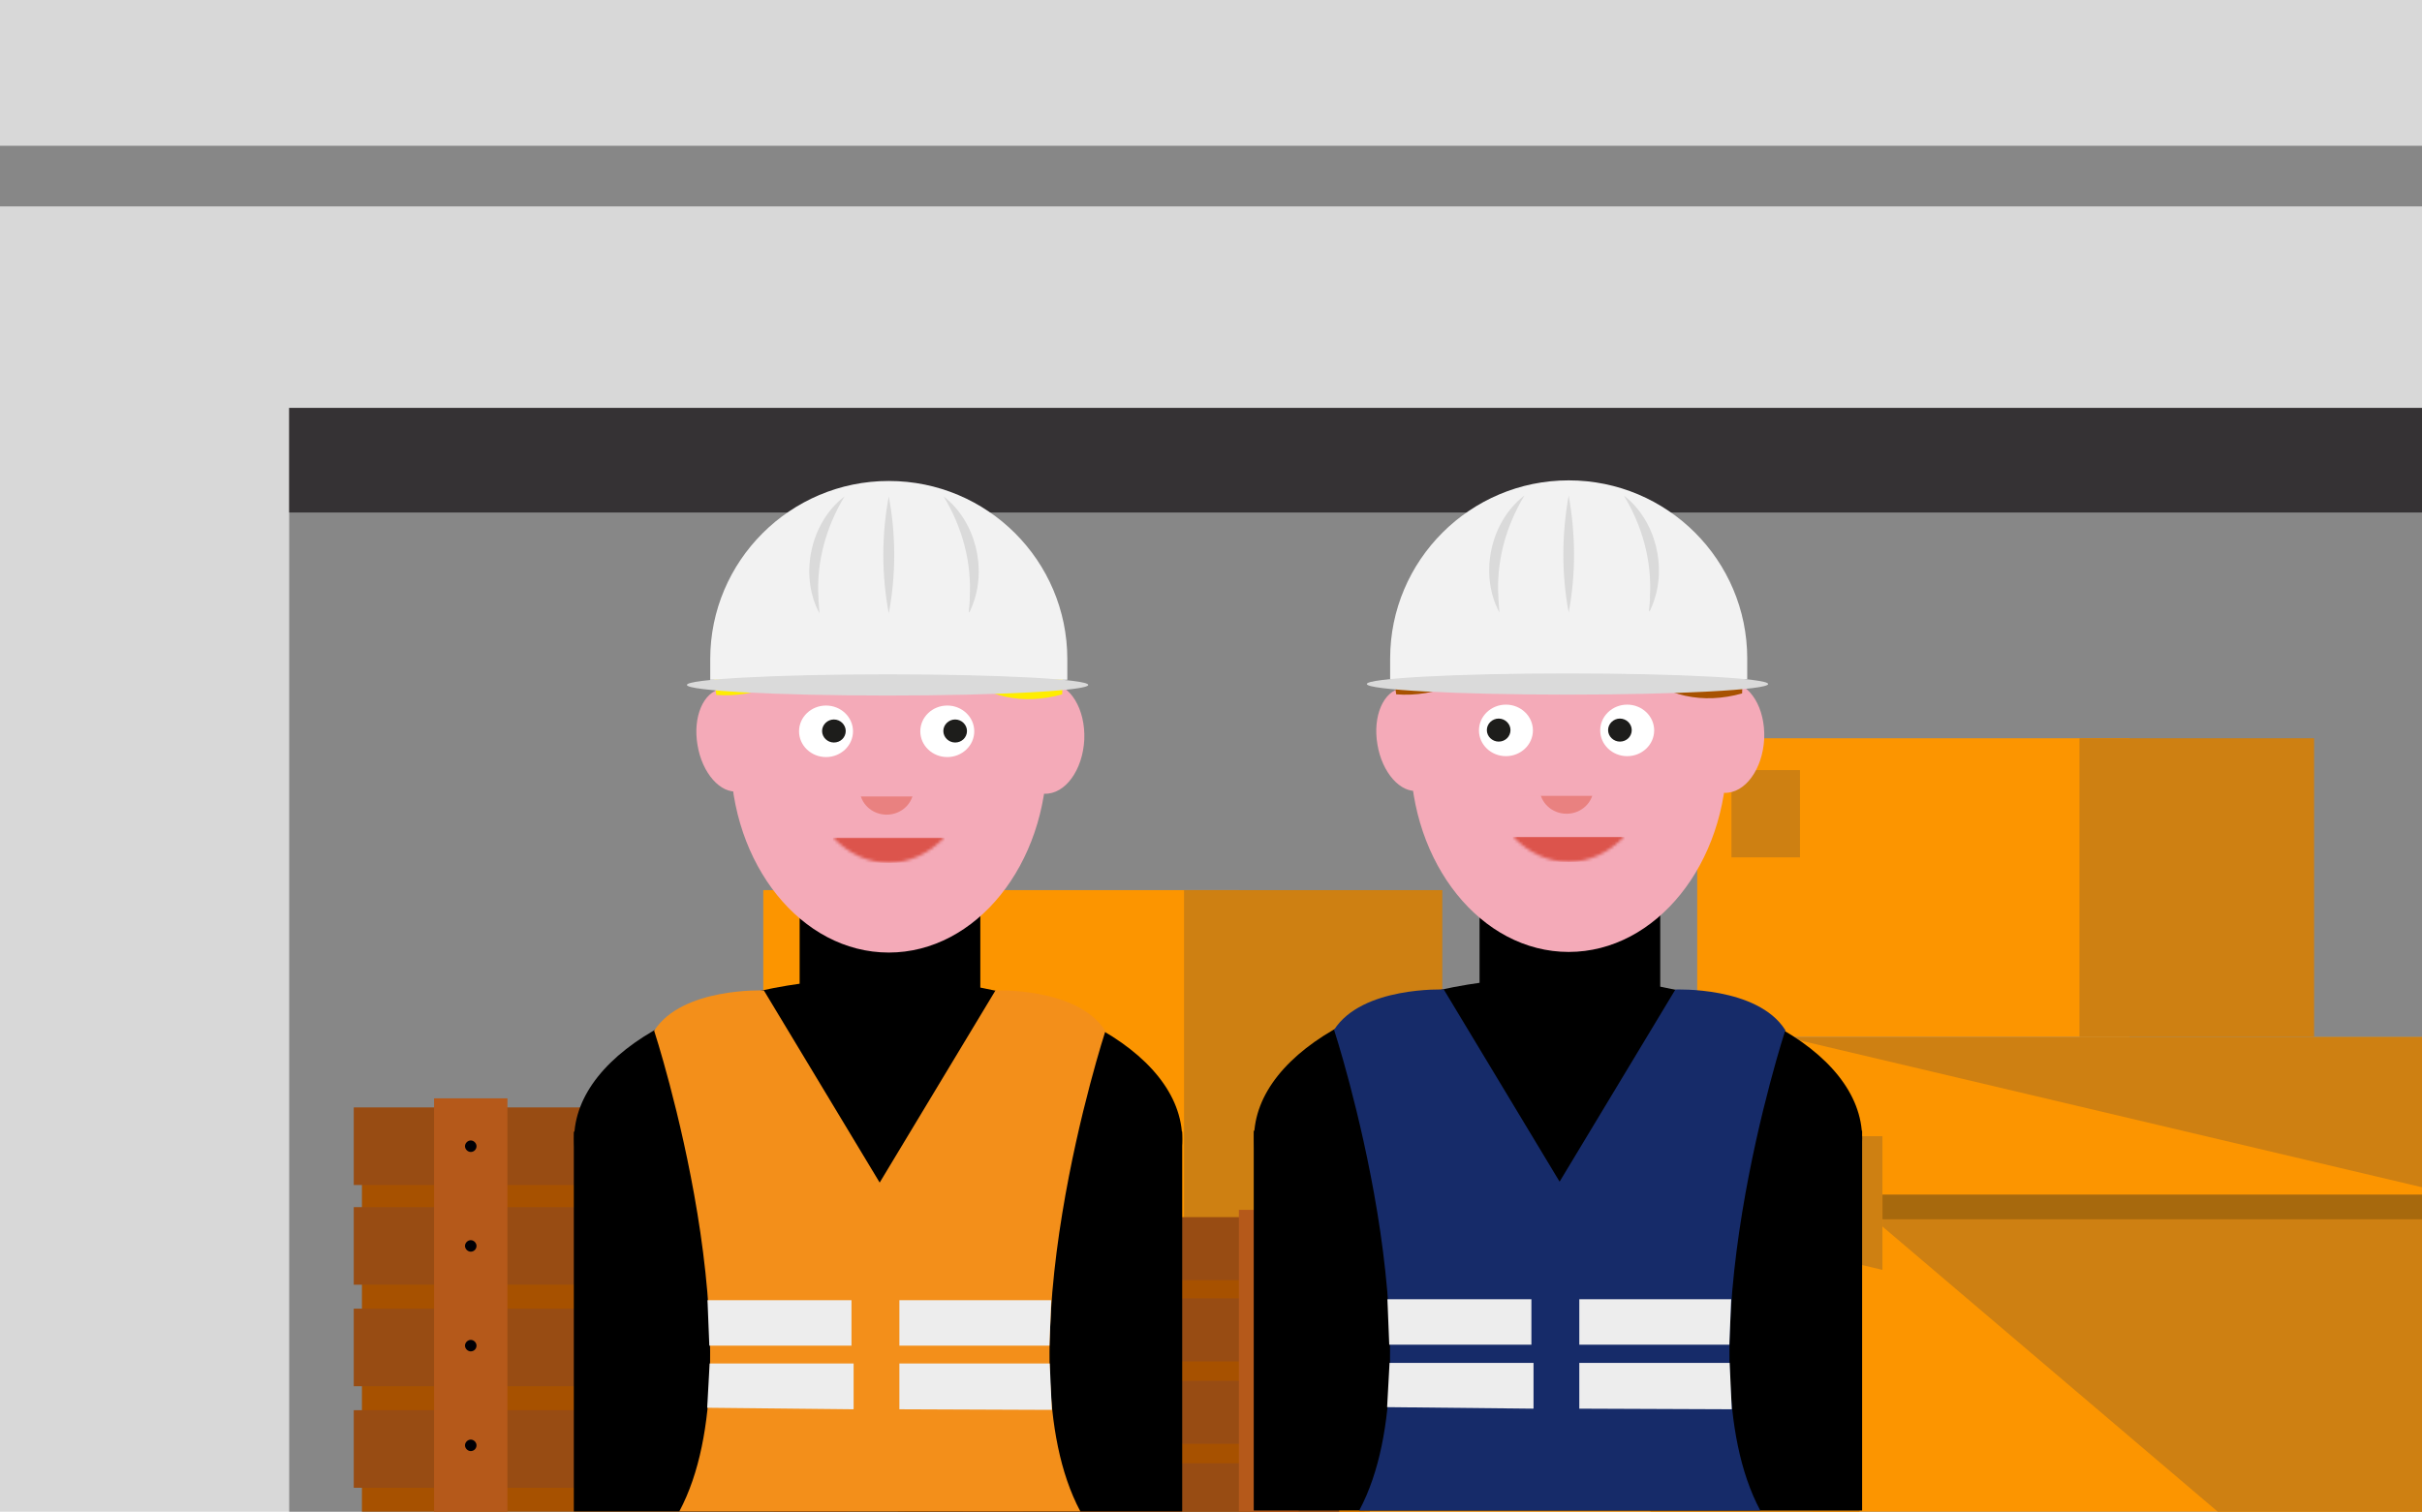 <?xml version="1.0" encoding="UTF-8"?> <svg xmlns="http://www.w3.org/2000/svg" xmlns:xlink="http://www.w3.org/1999/xlink" id="Ebene_1" version="1.1" viewBox="0 0 799 498.8"><defs><style> .st0 { fill: #162b69; } .st1 { mask: url(#mask-1); } .st2 { fill: #fff; } .st3 { mask: url(#mask); } .st4 { fill: #b5591a; } .st5 { fill: none; } .st6 { fill: #ce8012; } .st7 { fill: #fc9500; } .st8 { mask: url(#mask-2); } .st9 { clip-path: url(#clippath-1); } .st10 { fill: #f2f2f2; } .st11 { fill: #d8d8d8; } .st12 { fill: #984c13; } .st13 { fill: #878787; } .st14 { clip-path: url(#clippath-3); } .st15 { fill: #353234; } .st16 { fill: #f38f1a; } .st17 { fill: #a7690d; } .st18 { fill: #000005; } .st19 { fill: #1d1d1b; } .st20 { fill: #f4aab8; } .st21 { fill: #e98180; } .st22 { clip-path: url(#clippath-2); } .st23 { fill: #a75100; } .st24 { fill: #dadada; } .st25 { fill: #ededed; } .st26 { fill: #dc544c; } .st27 { clip-path: url(#clippath); } .st28 { fill: #ffed00; } .st29 { mask: url(#mask-3); } </style><clipPath id="clippath"><rect class="st5" width="799" height="498.8"></rect></clipPath><clipPath id="clippath-1"><rect class="st5" y="0" width="940" height="578"></rect></clipPath><clipPath id="clippath-2"><rect class="st5" x="189.3" y="158.7" width="200.7" height="340"></rect></clipPath><mask id="mask" x="274.8" y="276.3" width="36.8" height="8.4" maskUnits="userSpaceOnUse"><g id="mask0_12213_5535"><path class="st2" d="M274.8,276.3c5,5.3,11.4,8.4,18.4,8.4s13.4-3.2,18.4-8.4h-36.8Z"></path></g></mask><mask id="mask-1" x="282.4" y="250.6" width="20.2" height="19.3" maskUnits="userSpaceOnUse"><g id="mask1_12213_5535"><path class="st2" d="M302.6,250.6h-20.2v19.3h20.2v-19.3Z"></path></g></mask><clipPath id="clippath-3"><rect class="st5" x="413.6" y="158.5" width="200.7" height="340"></rect></clipPath><mask id="mask-2" x="499.1" y="276" width="36.8" height="8.4" maskUnits="userSpaceOnUse"><g id="mask2_12213_5535"><path class="st2" d="M499.1,276c5,5.3,11.4,8.4,18.4,8.4s13.4-3.2,18.4-8.4h-36.8Z"></path></g></mask><mask id="mask-3" x="506.7" y="250.4" width="20.2" height="19.3" maskUnits="userSpaceOnUse"><g id="mask3_12213_5535"><path class="st2" d="M526.9,250.4h-20.2v19.3h20.2v-19.3Z"></path></g></mask></defs><g class="st27"><g class="st9"><g><path class="st11" d="M940,0H0v556.2h940V0Z"></path><path class="st13" d="M844.6,134.6H95.4v421.6h749.2V134.6Z"></path><path class="st15" d="M844.6,134.6H95.4v34.5h749.2v-34.5Z"></path><path class="st7" d="M800.4,383h-202.5v174.3h202.5v-174.3Z"></path><path class="st6" d="M800.4,557.3l-204.9-174.3h204.9v174.3Z"></path><path class="st7" d="M809.4,342.2h-220.3v52h220.3v-52Z"></path><path class="st17" d="M800.4,394.2h-202.5v8.1h202.5v-8.1Z"></path><path class="st6" d="M589.1,342.2l220.3,52v-52h-220.3Z"></path><path class="st7" d="M702.5,243.6h-142.6v98.5h142.6v-98.5Z"></path><path class="st6" d="M763.4,243.6h-77.4v98.5h77.4v-98.5Z"></path><path class="st6" d="M593.8,254.1h-22.6v28.8h22.6v-28.8Z"></path><path class="st7" d="M408.8,293.7h-157v108.5h157v-108.5Z"></path><path class="st6" d="M475.8,293.7h-85.2v108.5h85.2v-108.5Z"></path><path class="st6" d="M289.1,305.2h-24.9v31.8h24.9v-31.8Z"></path><path class="st23" d="M450.2,402.2h-151.8v154h151.8v-154Z"></path><path class="st12" d="M451.9,510h-155.7v20.8h155.7v-20.8Z"></path><path class="st12" d="M451.9,536.5h-155.7v20.8h155.7v-20.8Z"></path><path class="st12" d="M451.9,401.6h-155.7v20.8h155.7v-20.8Z"></path><path class="st12" d="M451.9,482.8h-155.7v20.8h155.7v-20.8Z"></path><path class="st12" d="M451.9,455.6h-155.7v20.8h155.7v-20.8Z"></path><path class="st12" d="M451.9,428.4h-155.7v20.8h155.7v-20.8Z"></path><path class="st4" d="M337.4,399.2h-19.7v159.3h19.7v-159.3Z"></path><path class="st4" d="M428.4,399.2h-19.7v159.3h19.7v-159.3Z"></path><path class="st18" d="M329.1,412c0,.9-.7,1.6-1.6,1.6s-1.6-.7-1.6-1.6.7-1.6,1.6-1.6,1.6.7,1.6,1.6Z"></path><path class="st18" d="M329.1,438.8c0,.9-.7,1.6-1.6,1.6s-1.6-.7-1.6-1.6.7-1.6,1.6-1.6,1.6.7,1.6,1.6Z"></path><path class="st18" d="M329.1,465.5c0,.9-.7,1.6-1.6,1.6s-1.6-.7-1.6-1.6.7-1.6,1.6-1.6,1.6.7,1.6,1.6Z"></path><path class="st18" d="M329.1,492.2c0,.9-.7,1.6-1.6,1.6s-1.6-.7-1.6-1.6.7-1.6,1.6-1.6,1.6.7,1.6,1.6Z"></path><path class="st18" d="M329.1,518.9c0,.9-.7,1.6-1.6,1.6s-1.6-.7-1.6-1.6.7-1.6,1.6-1.6,1.6.7,1.6,1.6Z"></path><path class="st18" d="M329.1,545.6c0,.9-.7,1.6-1.6,1.6s-1.6-.7-1.6-1.6.7-1.6,1.6-1.6,1.6.7,1.6,1.6Z"></path><path class="st18" d="M420.1,412c0,.9-.7,1.6-1.6,1.6s-1.6-.7-1.6-1.6.7-1.6,1.6-1.6,1.6.7,1.6,1.6Z"></path><path class="st18" d="M420.1,438.8c0,.9-.7,1.6-1.6,1.6s-1.6-.7-1.6-1.6.7-1.6,1.6-1.6,1.6.7,1.6,1.6Z"></path><path class="st18" d="M420.1,465.5c0,.9-.7,1.6-1.6,1.6s-1.6-.7-1.6-1.6.7-1.6,1.6-1.6,1.6.7,1.6,1.6Z"></path><path class="st18" d="M420.1,492.2c0,.9-.7,1.6-1.6,1.6s-1.6-.7-1.6-1.6.7-1.6,1.6-1.6,1.6.7,1.6,1.6Z"></path><path class="st18" d="M420.1,518.9c0,.9-.7,1.6-1.6,1.6s-1.6-.7-1.6-1.6.7-1.6,1.6-1.6,1.6.7,1.6,1.6Z"></path><path class="st18" d="M420.1,545.6c0,.9-.7,1.6-1.6,1.6s-1.6-.7-1.6-1.6.7-1.6,1.6-1.6,1.6.7,1.6,1.6Z"></path><path class="st23" d="M306.2,366.1H119.4v189.6h186.9v-189.6Z"></path><path class="st12" d="M308.3,498.8H116.7v25.6h191.6v-25.6Z"></path><path class="st12" d="M308.3,531.4H116.7v25.6h191.6v-25.6Z"></path><path class="st12" d="M308.3,365.4H116.7v25.6h191.6v-25.6Z"></path><path class="st12" d="M308.3,465.3H116.7v25.6h191.6v-25.6Z"></path><path class="st12" d="M308.3,431.8H116.7v25.6h191.6v-25.6Z"></path><path class="st12" d="M308.3,398.3H116.7v25.6h191.6v-25.6Z"></path><path class="st4" d="M167.4,362.4h-24.2v196.1h24.2v-196.1Z"></path><path class="st4" d="M279.4,362.4h-24.2v196.1h24.2v-196.1Z"></path><path class="st18" d="M157.2,378.2c0,1.1-.9,1.9-1.9,1.9s-1.9-.9-1.9-1.9.9-1.9,1.9-1.9,1.9.9,1.9,1.9Z"></path><path class="st18" d="M157.2,411.1c0,1.1-.9,1.9-1.9,1.9s-1.9-.9-1.9-1.9.9-1.9,1.9-1.9,1.9.9,1.9,1.9Z"></path><path class="st18" d="M157.2,444c0,1.1-.9,1.9-1.9,1.9s-1.9-.9-1.9-1.9.9-1.9,1.9-1.9,1.9.9,1.9,1.9Z"></path><path class="st18" d="M157.2,476.9c0,1.1-.9,1.9-1.9,1.9s-1.9-.9-1.9-1.9.9-1.9,1.9-1.9,1.9.9,1.9,1.9Z"></path><path class="st18" d="M157.2,509.8c0,1.1-.9,1.9-1.9,1.9s-1.9-.9-1.9-1.9.9-1.9,1.9-1.9,1.9.9,1.9,1.9Z"></path><path class="st18" d="M157.2,542.7c0,1.1-.9,1.9-1.9,1.9s-1.9-.9-1.9-1.9.9-1.9,1.9-1.9,1.9.9,1.9,1.9Z"></path><path class="st18" d="M267.3,380.1c1.1,0,1.9-.9,1.9-1.9s-.9-1.9-1.9-1.9-1.9.9-1.9,1.9.9,1.9,1.9,1.9Z"></path><path class="st18" d="M267.3,413c1.1,0,1.9-.9,1.9-1.9s-.9-1.9-1.9-1.9-1.9.9-1.9,1.9.9,1.9,1.9,1.9Z"></path><path class="st18" d="M269.2,444c0,1.1-.9,1.9-1.9,1.9s-1.9-.9-1.9-1.9.9-1.9,1.9-1.9,1.9.9,1.9,1.9Z"></path><path class="st18" d="M269.2,476.9c0,1.1-.9,1.9-1.9,1.9s-1.9-.9-1.9-1.9.9-1.9,1.9-1.9,1.9.9,1.9,1.9Z"></path><path class="st18" d="M269.2,509.8c0,1.1-.9,1.9-1.9,1.9s-1.9-.9-1.9-1.9.9-1.9,1.9-1.9,1.9.9,1.9,1.9Z"></path><path class="st18" d="M269.2,542.7c0,1.1-.9,1.9-1.9,1.9s-1.9-.9-1.9-1.9.9-1.9,1.9-1.9,1.9.9,1.9,1.9Z"></path><path class="st7" d="M613.4,409.5h-171.6v147.8h171.6v-147.8Z"></path><path class="st6" d="M613.4,557.3l-173.7-147.8h173.7v147.8Z"></path><path class="st7" d="M621,374.9h-186.8v44.1h186.8v-44.1Z"></path><path class="st17" d="M613.4,419h-171.6v6.9h171.6v-6.9Z"></path><path class="st6" d="M434.2,374.9l186.8,44.1v-44.1h-186.8Z"></path><path class="st11" d="M940,0H0v48.1h940V0Z"></path><path class="st13" d="M940,48.1H0v20h940v-20Z"></path><path class="st15" d="M940,539H0v39h940v-39Z"></path></g></g></g><g class="st22"><g><path d="M323.4,292.2h-59.6v40.6h59.6v-40.6Z"></path><path d="M289.7,429c55.4,0,100.3-23.7,100.3-53.1s-44.9-53.1-100.3-53.1-100.3,23.7-100.3,53.1,44.9,53.1,100.3,53.1Z"></path><path d="M390,373.4h-200.7v125.3h200.7v-125.3Z"></path><path class="st20" d="M293.2,314.3c28.8,0,52.2-29.1,52.2-64.9s-23.4-64.9-52.2-64.9-52.2,29.1-52.2,64.9,23.4,64.9,52.2,64.9Z"></path><g class="st3"><path class="st26" d="M311.6,276.3h-36.8v8.4h36.8v-8.4Z"></path></g><path class="st20" d="M328.2,205.7h-71.5v70.6h71.5v-70.6Z"></path><path class="st2" d="M272.5,249.8c4.9,0,8.9-3.8,8.9-8.5s-4-8.5-8.9-8.5-8.9,3.8-8.9,8.5,4,8.5,8.9,8.5Z"></path><path class="st2" d="M312.5,249.8c4.9,0,8.9-3.8,8.9-8.5s-4-8.5-8.9-8.5-8.9,3.8-8.9,8.5,4,8.5,8.9,8.5Z"></path><g class="st1"><path class="st21" d="M292.5,251.8c-4.9,0-8.9,3.8-8.9,8.5s4,8.5,8.9,8.5,8.9-3.8,8.9-8.5-4-8.5-8.9-8.5Z"></path></g><path class="st20" d="M304.6,251h-28.9v11.8h28.9v-11.8Z"></path><path class="st19" d="M275.1,245c2.2,0,3.9-1.7,3.9-3.8s-1.8-3.8-3.9-3.8-3.9,1.7-3.9,3.8,1.8,3.8,3.9,3.8Z"></path><path class="st19" d="M315.1,245c2.2,0,3.9-1.7,3.9-3.8s-1.8-3.8-3.9-3.8-3.9,1.7-3.9,3.8,1.8,3.8,3.9,3.8Z"></path><path class="st20" d="M344.6,261.9c6.8.2,12.6-7.8,13.1-17.9.4-10.1-4.7-18.4-11.4-18.6-6.8-.2-12.6,7.8-13.1,17.9-.4,10.1,4.7,18.4,11.4,18.6Z"></path><path class="st20" d="M243.6,261.1c-5.9.9-12-6-13.5-15.3-1.6-9.3,2-17.6,7.9-18.5,5.9-.9,12,6,13.5,15.3,1.6,9.3-2,17.6-7.9,18.5"></path><path class="st28" d="M236.3,229.3c13,1,25.8-4.2,34.7-15.6,8.9-11.4,11.9-26.5,9.5-41.1-13-1-25.8,4.2-34.7,15.6-8.9,11.4-11.9,26.5-9.5,41.1Z"></path><path class="st28" d="M350.4,229.1c-12.7,3.6-25.6,1.2-35.2-8.2-9.6-9.4-13.8-23.7-12.8-38.6,12.7-3.6,25.6-1.1,35.2,8.2,9.6,9.4,13.8,23.7,12.8,38.6Z"></path><path class="st28" d="M326.8,205.1c-8.8,8.1-20,11.2-30.8,7.2-10.8-4-19.1-14.3-23.3-27.2,8.8-8.1,20-11.2,30.8-7.2,10.8,4,19.1,14.3,23.3,27.2Z"></path><path class="st28" d="M248.8,185.2c12,9.3,28.7,14.5,46.4,13.1,17.7-1.3,32.6-8.9,41.9-19.7-12-9.3-28.7-14.5-46.4-13.1-17.7,1.3-32.6,8.9-41.9,19.7Z"></path><path class="st10" d="M293.2,158.7c32.5,0,58.9,26.3,58.9,58.8v6.8h-117.8v-6.8c0-32.4,26.4-58.8,58.9-58.8Z"></path><path class="st24" d="M292.8,229.5c36.5,0,66.2-1.6,66.2-3.5s-29.6-3.5-66.2-3.5-66.2,1.6-66.2,3.5,29.6,3.5,66.2,3.5Z"></path><path class="st24" d="M278.6,163.8c-6.1,10.1-9.3,21.6-8.6,33.4,0,1.7.3,3.4.3,5.2-.4-.8-.7-1.6-1.1-2.4-5.1-12.3-1.2-28.1,9.4-36.2h0Z"></path><path class="st24" d="M311.3,163.8c10.6,8.2,14.4,23.9,9.4,36.2-2,5.1-.6-.7-.8-2.8.7-11.8-2.5-23.3-8.6-33.4h0Z"></path><path class="st24" d="M293.2,163.8c2.4,12.7,2.4,25.9,0,38.6-2.4-12.7-2.4-25.9,0-38.6Z"></path><path class="st16" d="M364.6,340.1c-9.2-14.4-36.2-13.3-36.2-13.3l-38.2,63.4-38.2-63.4s-27-1.1-36.2,13.3c0,0,35.3,108,8.3,158.6h132.3c-27-50.6,8.3-158.6,8.3-158.6Z"></path><path class="st25" d="M280.9,444h-46.9l-.6-15h47.5v15Z"></path><path class="st25" d="M296.7,444h49.5l.6-15h-50.1v15Z"></path><path class="st25" d="M281.5,465l-48.2-.5.8-14.6h47.5v15Z"></path><path class="st25" d="M296.7,465l50.3.2-.7-15.3h-49.6v15Z"></path></g></g><g class="st14"><g><path d="M547.7,291.9h-59.6v40.6h59.6v-40.6Z"></path><path d="M514,428.7c55.4,0,100.3-23.7,100.3-53.1s-44.9-53.1-100.3-53.1-100.3,23.7-100.3,53.1,44.9,53.1,100.3,53.1Z"></path><path d="M614.3,373.1h-200.7v125.3h200.7v-125.3Z"></path><path class="st20" d="M517.5,314.1c28.8,0,52.2-29.1,52.2-64.9s-23.4-64.9-52.2-64.9-52.2,29.1-52.2,64.9,23.4,64.9,52.2,64.9Z"></path><g class="st8"><path class="st26" d="M535.9,276h-36.8v8.4h36.8v-8.4Z"></path></g><path class="st20" d="M552.5,205.5h-71.5v70.6h71.5v-70.6Z"></path><path class="st2" d="M496.8,249.5c4.9,0,8.9-3.8,8.9-8.5s-4-8.5-8.9-8.5-8.9,3.8-8.9,8.5,4,8.5,8.9,8.5Z"></path><path class="st2" d="M536.8,249.5c4.9,0,8.9-3.8,8.9-8.5s-4-8.5-8.9-8.5-8.9,3.8-8.9,8.5,4,8.5,8.9,8.5Z"></path><g class="st29"><path class="st21" d="M516.8,251.5c-4.9,0-8.9,3.8-8.9,8.5s4,8.5,8.9,8.5,8.9-3.8,8.9-8.5-4-8.5-8.9-8.5Z"></path></g><path class="st20" d="M528.9,250.8h-28.9v11.8h28.9v-11.8Z"></path><path class="st19" d="M494.4,244.7c2.2,0,3.9-1.7,3.9-3.8s-1.8-3.8-3.9-3.8-3.9,1.7-3.9,3.8,1.8,3.8,3.9,3.8Z"></path><path class="st19" d="M534.4,244.7c2.2,0,3.9-1.7,3.9-3.8s-1.8-3.8-3.9-3.8-3.9,1.7-3.9,3.8,1.8,3.8,3.9,3.8Z"></path><path class="st20" d="M568.9,261.6c6.8.2,12.6-7.8,13.1-17.9.4-10.1-4.7-18.4-11.4-18.6-6.8-.2-12.6,7.8-13.1,17.9-.4,10.1,4.7,18.4,11.4,18.6Z"></path><path class="st20" d="M467.9,260.9c-5.9.9-12-6-13.5-15.3-1.6-9.3,2-17.6,7.9-18.5,5.9-.9,12,6,13.5,15.3,1.6,9.3-2,17.6-7.9,18.5"></path><path class="st23" d="M460.6,229.1c13,1,25.8-4.2,34.7-15.6,8.9-11.4,11.9-26.5,9.5-41.1-13-1-25.8,4.2-34.7,15.6-8.9,11.4-11.9,26.5-9.5,41.1Z"></path><path class="st23" d="M574.7,228.8c-12.7,3.6-25.6,1.2-35.2-8.2-9.6-9.4-13.8-23.7-12.8-38.6,12.7-3.6,25.6-1.1,35.2,8.2,9.6,9.4,13.8,23.7,12.8,38.6Z"></path><path class="st23" d="M551.1,204.9c-8.8,8.1-20,11.2-30.8,7.2-10.8-4-19.1-14.3-23.3-27.2,8.8-8.1,20-11.2,30.8-7.2,10.8,4,19.1,14.3,23.3,27.2Z"></path><path class="st23" d="M473.1,184.9c12,9.3,28.7,14.5,46.4,13.1,17.7-1.3,32.6-8.9,41.9-19.7-12-9.3-28.7-14.5-46.4-13.1-17.7,1.3-32.6,8.9-41.9,19.7Z"></path><path class="st10" d="M517.5,158.5c32.5,0,58.9,26.3,58.9,58.8v6.8h-117.8v-6.8c0-32.4,26.4-58.8,58.9-58.8Z"></path><path class="st24" d="M517.1,229.2c36.5,0,66.2-1.6,66.2-3.5s-29.6-3.5-66.2-3.5-66.2,1.6-66.2,3.5,29.6,3.5,66.2,3.5Z"></path><path class="st24" d="M502.9,163.5c-6.1,10.1-9.3,21.6-8.6,33.4,0,1.7.3,3.4.3,5.2-.4-.8-.7-1.6-1.1-2.4-5.1-12.3-1.2-28.1,9.4-36.2h0Z"></path><path class="st24" d="M535.7,163.5c10.6,8.2,14.4,23.9,9.4,36.2-2,5.1-.6-.7-.8-2.8.7-11.8-2.5-23.3-8.6-33.4h0Z"></path><path class="st24" d="M517.5,163.5c2.3,12.7,2.4,25.9,0,38.6-2.4-12.7-2.3-25.9,0-38.6Z"></path><path class="st0" d="M588.9,339.8c-9.2-14.4-36.2-13.3-36.2-13.3l-38.2,63.4-38.2-63.4s-27-1.1-36.2,13.3c0,0,35.3,108,8.3,158.6h132.3c-27-50.6,8.3-158.6,8.3-158.6Z"></path><path class="st25" d="M505.2,443.7h-46.9l-.6-15h47.5v15Z"></path><path class="st25" d="M521,443.7h49.5l.6-15h-50.1v15Z"></path><path class="st25" d="M505.8,464.8l-48.2-.5.8-14.6h47.5v15Z"></path><path class="st25" d="M521,464.8l50.3.2-.7-15.3h-49.6v15Z"></path></g></g></svg> 
